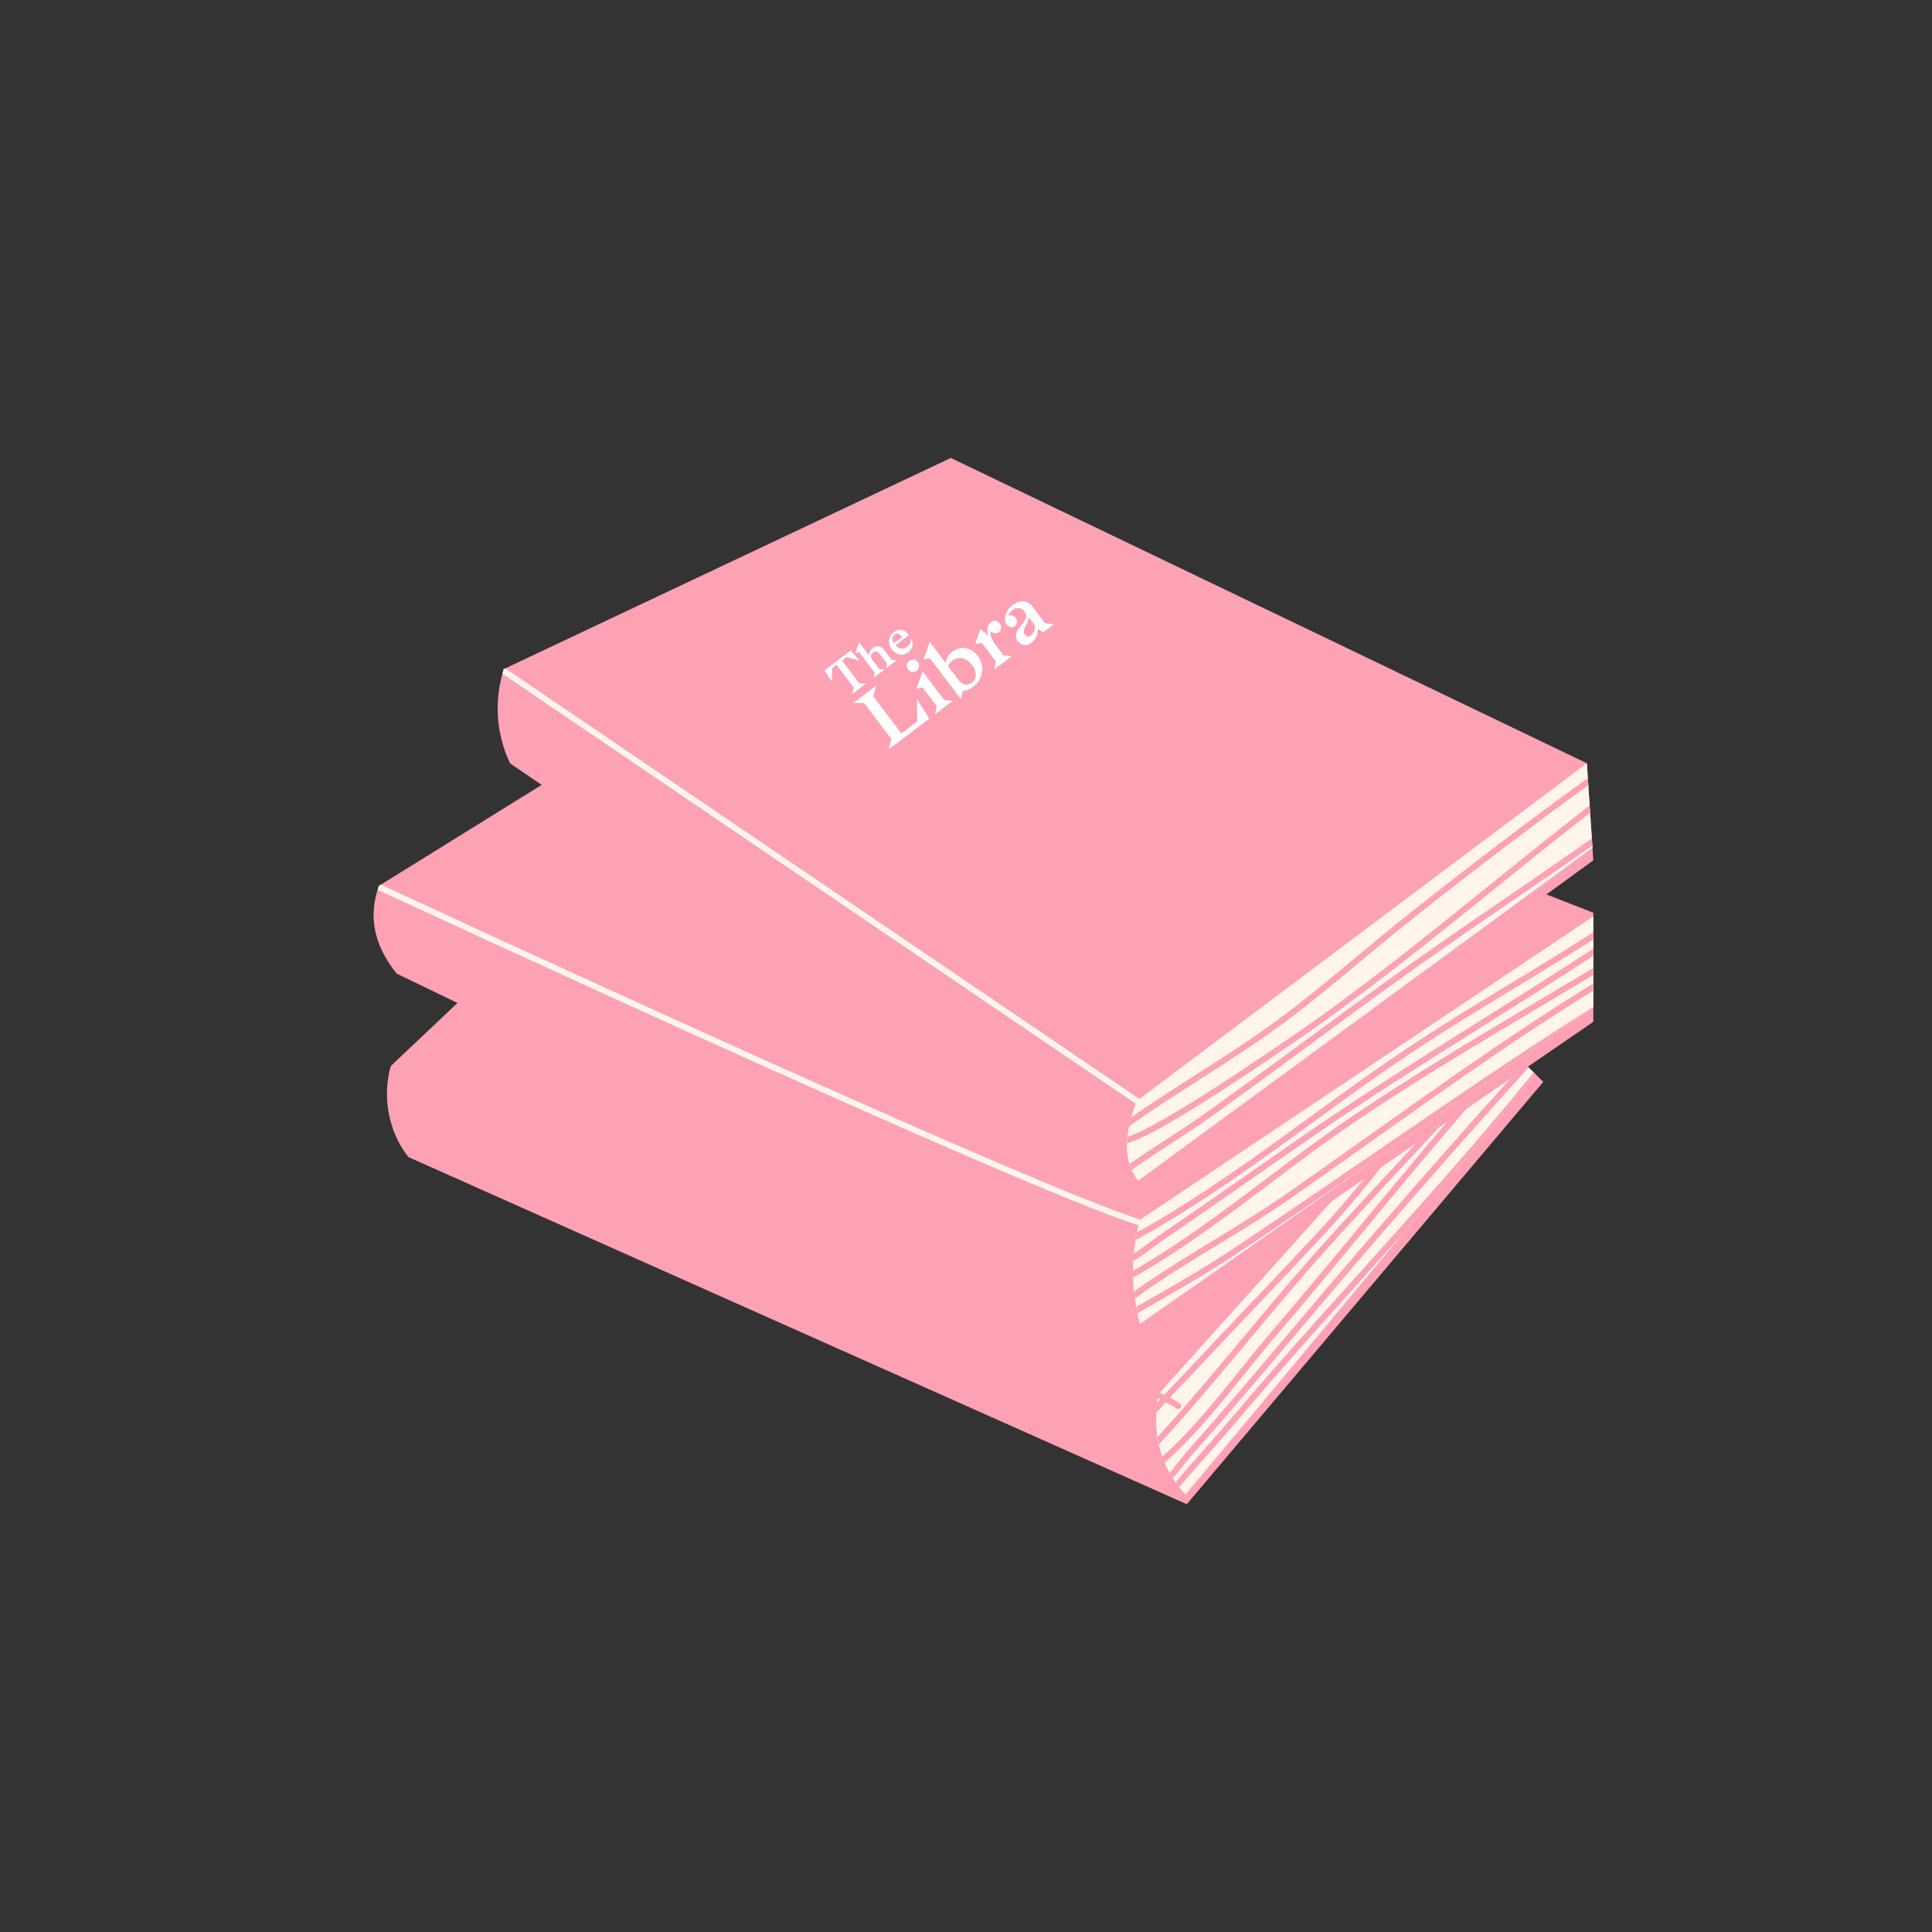 <svg version="1.0" preserveAspectRatio="xMidYMid meet" height="2048" viewBox="0 0 1536 1536" zoomAndPan="magnify" width="2048" xmlns:xlink="http://www.w3.org/1999/xlink" xmlns="http://www.w3.org/2000/svg"><rect x="0" y="0" width="1536" height="1536" fill="#333333" stroke="none"/><defs><g></g><clipPath id="be40e5d5d4"><path clip-rule="nonzero" d="M 919 808 L 1227 808 L 1227 1189 L 919 1189 Z M 919 808"></path></clipPath><clipPath id="7331d5ae6d"><path clip-rule="evenodd" d="M 324.684 919.914 C 308.82 899.766 303.648 871.707 310.766 847.434 L 565.234 606.82 L 1199.992 833.66 L 1226.949 860.137 L 943.535 1195.898 Z M 324.684 919.914"></path></clipPath><clipPath id="90777ac7b3"><path clip-rule="nonzero" d="M 919 808.492 L 1227 808.492 L 1227 1155 L 919 1155 Z M 919 808.492"></path></clipPath><clipPath id="ac687c80c7"><path clip-rule="evenodd" d="M 324.684 919.914 C 308.82 899.766 303.648 871.707 310.766 847.434 L 565.234 606.82 L 1199.992 833.66 L 1226.949 860.137 L 943.535 1195.898 Z M 324.684 919.914"></path></clipPath><clipPath id="23363b1a77"><path clip-rule="evenodd" d="M 920.703 1108.738 L 1189.992 808.844 L 1226.949 846.918 L 942.535 1188.246 C 922.242 1166.504 915.684 1139.738 920.703 1108.738 Z M 920.703 1108.738"></path></clipPath><clipPath id="0c877c35e0"><path clip-rule="nonzero" d="M 919 808.492 L 1227 808.492 L 1227 1160 L 919 1160 Z M 919 808.492"></path></clipPath><clipPath id="aefa8eed4e"><path clip-rule="evenodd" d="M 324.684 919.914 C 308.82 899.766 303.648 871.707 310.766 847.434 L 565.234 606.82 L 1199.992 833.66 L 1226.949 860.137 L 943.535 1195.898 Z M 324.684 919.914"></path></clipPath><clipPath id="b62ffa0498"><path clip-rule="evenodd" d="M 920.703 1108.738 L 1189.992 808.844 L 1226.949 846.918 L 942.535 1188.246 C 922.242 1166.504 915.684 1139.738 920.703 1108.738 Z M 920.703 1108.738"></path></clipPath><clipPath id="930dff250b"><path clip-rule="nonzero" d="M 919 808.492 L 1227 808.492 L 1227 1174 L 919 1174 Z M 919 808.492"></path></clipPath><clipPath id="ac3b9eb52a"><path clip-rule="evenodd" d="M 324.684 919.914 C 308.82 899.766 303.648 871.707 310.766 847.434 L 565.234 606.82 L 1199.992 833.66 L 1226.949 860.137 L 943.535 1195.898 Z M 324.684 919.914"></path></clipPath><clipPath id="4fecea54fd"><path clip-rule="evenodd" d="M 920.703 1108.738 L 1189.992 808.844 L 1226.949 846.918 L 942.535 1188.246 C 922.242 1166.504 915.684 1139.738 920.703 1108.738 Z M 920.703 1108.738"></path></clipPath><clipPath id="fed03c9c7e"><path clip-rule="nonzero" d="M 919 808.492 L 1227 808.492 L 1227 1188.582 L 919 1188.582 Z M 919 808.492"></path></clipPath><clipPath id="b2a0663f51"><path clip-rule="evenodd" d="M 324.684 919.914 C 308.82 899.766 303.648 871.707 310.766 847.434 L 565.234 606.82 L 1199.992 833.66 L 1226.949 860.137 L 943.535 1195.898 Z M 324.684 919.914"></path></clipPath><clipPath id="64ed01c290"><path clip-rule="evenodd" d="M 920.703 1108.738 L 1189.992 808.844 L 1226.949 846.918 L 942.535 1188.246 C 922.242 1166.504 915.684 1139.738 920.703 1108.738 Z M 920.703 1108.738"></path></clipPath><clipPath id="9231b150e6"><path clip-rule="nonzero" d="M 919 816 L 1227 816 L 1227 1188.582 L 919 1188.582 Z M 919 816"></path></clipPath><clipPath id="ae896171b1"><path clip-rule="evenodd" d="M 324.684 919.914 C 308.82 899.766 303.648 871.707 310.766 847.434 L 565.234 606.82 L 1199.992 833.66 L 1226.949 860.137 L 943.535 1195.898 Z M 324.684 919.914"></path></clipPath><clipPath id="557060189e"><path clip-rule="evenodd" d="M 920.703 1108.738 L 1189.992 808.844 L 1226.949 846.918 L 942.535 1188.246 C 922.242 1166.504 915.684 1139.738 920.703 1108.738 Z M 920.703 1108.738"></path></clipPath><clipPath id="f1df85a4ed"><path clip-rule="nonzero" d="M 307.359 748 L 940 748 L 940 1121 L 307.359 1121 Z M 307.359 748"></path></clipPath><clipPath id="dd96139f41"><path clip-rule="evenodd" d="M 324.684 919.914 C 308.82 899.766 303.648 871.707 310.766 847.434 L 565.234 606.82 L 1199.992 833.66 L 1226.949 860.137 L 943.535 1195.898 Z M 324.684 919.914"></path></clipPath><clipPath id="361a4afade"><path clip-rule="nonzero" d="M 297 486 L 1266.797 486 L 1266.797 1060 L 297 1060 Z M 297 486"></path></clipPath><clipPath id="7adebef702"><path clip-rule="nonzero" d="M 297 687 L 921 687 L 921 977 L 297 977 Z M 297 687"></path></clipPath><clipPath id="1617e959e7"><path clip-rule="evenodd" d="M 301.227 704.309 L 652.133 486.57 L 1266.738 725.609 L 1266.738 812.383 L 906.195 1059.469 L 315.348 774.039 C 295.82 749.715 293.312 726.629 301.227 704.309 Z M 301.227 704.309"></path></clipPath><clipPath id="c0bebeef7d"><path clip-rule="nonzero" d="M 900 726 L 1266.789 726 L 1266.789 1053 L 900 1053 Z M 900 726"></path></clipPath><clipPath id="4f891815c7"><path clip-rule="evenodd" d="M 301.227 704.309 L 652.133 486.57 L 1266.738 725.609 L 1266.738 812.383 L 906.195 1059.469 L 315.348 774.039 C 295.82 749.715 293.312 726.629 301.227 704.309 Z M 301.227 704.309"></path></clipPath><clipPath id="611d725b4f"><path clip-rule="nonzero" d="M 900.395 726.336 L 1266.789 726.336 L 1266.789 997 L 900.395 997 Z M 900.395 726.336"></path></clipPath><clipPath id="96c2385666"><path clip-rule="evenodd" d="M 301.227 704.309 L 652.133 486.57 L 1266.738 725.609 L 1266.738 812.383 L 906.195 1059.469 L 315.348 774.039 C 295.82 749.715 293.312 726.629 301.227 704.309 Z M 301.227 704.309"></path></clipPath><clipPath id="683c0a3756"><path clip-rule="evenodd" d="M 1269.727 726.605 L 906.195 969.848 C 897.621 1002.941 900.352 1028.809 906.195 1052.676 L 1279.434 792.043 Z M 1269.727 726.605"></path></clipPath><clipPath id="ca72f1c6f6"><path clip-rule="nonzero" d="M 900.395 726.336 L 1266.789 726.336 L 1266.789 1014 L 900.395 1014 Z M 900.395 726.336"></path></clipPath><clipPath id="32ab43d12f"><path clip-rule="evenodd" d="M 301.227 704.309 L 652.133 486.57 L 1266.738 725.609 L 1266.738 812.383 L 906.195 1059.469 L 315.348 774.039 C 295.82 749.715 293.312 726.629 301.227 704.309 Z M 301.227 704.309"></path></clipPath><clipPath id="9b47d32ae0"><path clip-rule="evenodd" d="M 1269.727 726.605 L 906.195 969.848 C 897.621 1002.941 900.352 1028.809 906.195 1052.676 L 1279.434 792.043 Z M 1269.727 726.605"></path></clipPath><clipPath id="8ab4525968"><path clip-rule="nonzero" d="M 900.395 752 L 1266.789 752 L 1266.789 1028 L 900.395 1028 Z M 900.395 752"></path></clipPath><clipPath id="b308eef28c"><path clip-rule="evenodd" d="M 301.227 704.309 L 652.133 486.57 L 1266.738 725.609 L 1266.738 812.383 L 906.195 1059.469 L 315.348 774.039 C 295.82 749.715 293.312 726.629 301.227 704.309 Z M 301.227 704.309"></path></clipPath><clipPath id="855438aea2"><path clip-rule="evenodd" d="M 1269.727 726.605 L 906.195 969.848 C 897.621 1002.941 900.352 1028.809 906.195 1052.676 L 1279.434 792.043 Z M 1269.727 726.605"></path></clipPath><clipPath id="c9d9714962"><path clip-rule="nonzero" d="M 900.395 752 L 1266.789 752 L 1266.789 1043 L 900.395 1043 Z M 900.395 752"></path></clipPath><clipPath id="b622241513"><path clip-rule="evenodd" d="M 301.227 704.309 L 652.133 486.57 L 1266.738 725.609 L 1266.738 812.383 L 906.195 1059.469 L 315.348 774.039 C 295.82 749.715 293.312 726.629 301.227 704.309 Z M 301.227 704.309"></path></clipPath><clipPath id="085b7ddef3"><path clip-rule="evenodd" d="M 1269.727 726.605 L 906.195 969.848 C 897.621 1002.941 900.352 1028.809 906.195 1052.676 L 1279.434 792.043 Z M 1269.727 726.605"></path></clipPath><clipPath id="cba21b2dbb"><path clip-rule="nonzero" d="M 900.395 774 L 1266.789 774 L 1266.789 1053 L 900.395 1053 Z M 900.395 774"></path></clipPath><clipPath id="46e12fe344"><path clip-rule="evenodd" d="M 301.227 704.309 L 652.133 486.57 L 1266.738 725.609 L 1266.738 812.383 L 906.195 1059.469 L 315.348 774.039 C 295.82 749.715 293.312 726.629 301.227 704.309 Z M 301.227 704.309"></path></clipPath><clipPath id="fdee548cee"><path clip-rule="evenodd" d="M 1269.727 726.605 L 906.195 969.848 C 897.621 1002.941 900.352 1028.809 906.195 1052.676 L 1279.434 792.043 Z M 1269.727 726.605"></path></clipPath><clipPath id="50b01fd0bf"><path clip-rule="nonzero" d="M 395 364 L 1266.797 364 L 1266.797 948 L 395 948 Z M 395 364"></path></clipPath><clipPath id="35516f4476"><path clip-rule="nonzero" d="M 895 606 L 1266.789 606 L 1266.789 939 L 895 939 Z M 895 606"></path></clipPath><clipPath id="af0ec66f62"><path clip-rule="evenodd" d="M 400.465 531.957 C 393.109 556.523 393.766 581.434 405.43 606.82 L 903.879 947.59 L 1266.738 684 L 1261.594 606.82 L 755.93 364.09 Z M 400.465 531.957"></path></clipPath><clipPath id="5df4fdb2e6"><path clip-rule="nonzero" d="M 895.672 606.406 L 1266.789 606.406 L 1266.789 901 L 895.672 901 Z M 895.672 606.406"></path></clipPath><clipPath id="059eee70cb"><path clip-rule="evenodd" d="M 400.465 531.957 C 393.109 556.523 393.766 581.434 405.43 606.82 L 903.879 947.59 L 1266.738 684 L 1261.594 606.82 L 755.93 364.09 Z M 400.465 531.957"></path></clipPath><clipPath id="44ae46e50e"><path clip-rule="evenodd" d="M 1261.594 606.82 L 903.797 875.199 C 893.484 901.711 892.707 923.449 904.848 938.734 L 1266.738 673.516 Z M 1261.594 606.82"></path></clipPath><clipPath id="74afc4d270"><path clip-rule="nonzero" d="M 895.672 606.406 L 1266.789 606.406 L 1266.789 910 L 895.672 910 Z M 895.672 606.406"></path></clipPath><clipPath id="6aa5623d1a"><path clip-rule="evenodd" d="M 400.465 531.957 C 393.109 556.523 393.766 581.434 405.43 606.82 L 903.879 947.59 L 1266.738 684 L 1261.594 606.82 L 755.93 364.09 Z M 400.465 531.957"></path></clipPath><clipPath id="19a13519fa"><path clip-rule="evenodd" d="M 1261.594 606.82 L 903.797 875.199 C 893.484 901.711 892.707 923.449 904.848 938.734 L 1266.738 673.516 Z M 1261.594 606.82"></path></clipPath><clipPath id="7632c7a0e8"><path clip-rule="nonzero" d="M 895.672 612 L 1266.789 612 L 1266.789 936 L 895.672 936 Z M 895.672 612"></path></clipPath><clipPath id="517dabcbc8"><path clip-rule="evenodd" d="M 400.465 531.957 C 393.109 556.523 393.766 581.434 405.43 606.82 L 903.879 947.59 L 1266.738 684 L 1261.594 606.82 L 755.93 364.09 Z M 400.465 531.957"></path></clipPath><clipPath id="7b5d3d2859"><path clip-rule="evenodd" d="M 1261.594 606.82 L 903.797 875.199 C 893.484 901.711 892.707 923.449 904.848 938.734 L 1266.738 673.516 Z M 1261.594 606.82"></path></clipPath><clipPath id="3e4528845d"><path clip-rule="nonzero" d="M 398 531 L 907 531 L 907 878 L 398 878 Z M 398 531"></path></clipPath><clipPath id="fcc8bb42ea"><path clip-rule="evenodd" d="M 400.465 531.957 C 393.109 556.523 393.766 581.434 405.43 606.82 L 903.879 947.59 L 1266.738 684 L 1261.594 606.82 L 755.93 364.09 Z M 400.465 531.957"></path></clipPath></defs><path fill-rule="evenodd" fill-opacity="1" d="M 324.684 919.914 C 308.82 899.766 303.648 871.707 310.766 847.434 L 565.234 606.82 L 1199.992 833.66 L 1226.949 860.137 L 943.535 1195.898 Z M 324.684 919.914" fill="#fda1b4"></path><g clip-path="url(#be40e5d5d4)"><g clip-path="url(#7331d5ae6d)"><path fill-rule="evenodd" fill-opacity="1" d="M 920.703 1108.738 L 1189.992 808.844 L 1226.949 846.918 L 942.535 1188.246 C 922.242 1166.504 915.684 1139.738 920.703 1108.738 Z M 920.703 1108.738" fill="#fff5eb"></path></g></g><g clip-path="url(#90777ac7b3)"><g clip-path="url(#ac687c80c7)"><g clip-path="url(#23363b1a77)"><path fill-rule="evenodd" fill-opacity="1" d="M 898.398 1152.816 C 912.496 1127.281 935.559 1105.746 955.277 1084.648 C 988.598 1049.012 1022.512 1013.98 1055.645 978.16 C 1084.535 946.91 1109.863 912.363 1136.965 879.594 C 1177.367 830.742 1219.035 783.07 1261.418 735.918 C 1262.301 734.93 1262.219 733.414 1261.234 732.527 C 1260.25 731.645 1258.73 731.723 1257.848 732.707 C 1215.418 779.914 1173.715 827.633 1133.27 876.535 C 1106.223 909.238 1080.953 943.719 1052.121 974.902 C 1018.996 1010.719 985.086 1045.738 951.773 1081.371 C 931.793 1102.746 908.48 1124.621 894.195 1150.496 C 893.551 1151.652 893.973 1153.113 895.133 1153.754 C 896.297 1154.398 897.754 1153.973 898.398 1152.816 Z M 898.398 1152.816" fill="#fda1b4"></path></g></g></g><g clip-path="url(#0c877c35e0)"><g clip-path="url(#aefa8eed4e)"><g clip-path="url(#b62ffa0498)"><path fill-rule="evenodd" fill-opacity="1" d="M 912.023 1158.41 C 958.938 1108.805 1000.555 1054.391 1045.762 1003.273 C 1105.852 935.332 1170.238 871.098 1228.617 801.684 C 1229.465 800.668 1229.34 799.152 1228.324 798.305 C 1227.312 797.449 1225.797 797.582 1224.941 798.59 C 1166.594 867.98 1102.227 932.184 1042.168 1000.094 C 996.992 1051.172 955.414 1105.547 908.539 1155.109 C 907.629 1156.074 907.668 1157.594 908.633 1158.504 C 909.598 1159.41 911.113 1159.371 912.023 1158.41 Z M 912.023 1158.41" fill="#fda1b4"></path></g></g></g><g clip-path="url(#930dff250b)"><g clip-path="url(#ac3b9eb52a)"><g clip-path="url(#4fecea54fd)"><path fill-rule="evenodd" fill-opacity="1" d="M 913.52 1172.996 C 952.219 1143.543 982.164 1099.57 1013.52 1063.055 C 1092.477 971.094 1165.992 874.25 1251.961 788.555 C 1252.898 787.617 1252.902 786.098 1251.969 785.164 C 1251.031 784.223 1249.508 784.219 1248.574 785.152 C 1162.52 870.941 1088.918 967.875 1009.879 1059.926 C 978.734 1096.199 949.051 1139.922 910.613 1169.176 C 909.559 1169.98 909.355 1171.484 910.152 1172.543 C 910.957 1173.594 912.461 1173.797 913.52 1172.996 Z M 913.52 1172.996" fill="#fda1b4"></path></g></g></g><g clip-path="url(#fed03c9c7e)"><g clip-path="url(#b2a0663f51)"><g clip-path="url(#64ed01c290)"><path fill-rule="evenodd" fill-opacity="1" d="M 917.855 1188.645 C 929.836 1181.023 939.598 1165.66 948.938 1155.223 C 978.012 1122.742 1006.18 1089.32 1034.266 1055.98 C 1110.859 965.055 1189.367 876.109 1269.969 788.727 C 1270.863 787.754 1270.805 786.234 1269.832 785.336 C 1268.855 784.441 1267.34 784.504 1266.441 785.477 C 1185.785 872.91 1107.238 961.91 1030.594 1052.891 C 1002.539 1086.188 974.41 1119.582 945.363 1152.023 C 936.289 1162.16 926.918 1177.191 915.277 1184.594 C 914.16 1185.301 913.832 1186.789 914.539 1187.902 C 915.254 1189.02 916.734 1189.352 917.855 1188.645 Z M 917.855 1188.645" fill="#fda1b4"></path></g></g></g><g clip-path="url(#9231b150e6)"><g clip-path="url(#ae896171b1)"><g clip-path="url(#557060189e)"><path fill-rule="evenodd" fill-opacity="1" d="M 922.23 1201.621 C 940.043 1177.766 961.277 1155.852 980.492 1133.113 C 1069.5 1027.727 1166.703 929.98 1250.836 820.457 C 1251.645 819.402 1251.445 817.898 1250.398 817.09 C 1249.348 816.289 1247.836 816.48 1247.031 817.535 C 1162.945 926.996 1065.785 1024.691 976.824 1130.016 C 957.555 1152.828 936.254 1174.82 918.387 1198.754 C 917.594 1199.809 917.812 1201.316 918.875 1202.109 C 919.938 1202.902 921.438 1202.68 922.23 1201.621 Z M 922.23 1201.621" fill="#fda1b4"></path></g></g></g><g clip-path="url(#f1df85a4ed)"><g clip-path="url(#dd96139f41)"><path fill-rule="evenodd" fill-opacity="1" d="M 938.227 1116.07 C 934.168 1112.395 908.141 1100.27 868.371 1083.055 C 710.926 1014.902 336.59 864.648 272.492 833.012 C 201.094 797.781 186.887 788.273 117.957 748.523 C 116.816 747.863 115.344 748.254 114.68 749.402 C 114.02 750.551 114.418 752.016 115.562 752.68 C 184.613 792.5 198.848 802.02 270.367 837.312 C 334.496 868.961 708.961 1019.281 866.465 1087.461 C 905.438 1104.328 931.027 1116.023 935.004 1119.629 C 935.984 1120.516 937.504 1120.441 938.395 1119.461 C 939.281 1118.48 939.207 1116.961 938.227 1116.07 Z M 938.227 1116.07" fill="#fda1b4"></path></g></g><g clip-path="url(#361a4afade)"><path fill-rule="evenodd" fill-opacity="1" d="M 301.227 704.309 L 652.133 486.57 L 1266.738 725.609 L 1266.738 812.383 L 906.195 1059.469 L 315.348 774.039 C 295.82 749.715 293.312 726.629 301.227 704.309 Z M 301.227 704.309" fill="#fda1b4"></path></g><g clip-path="url(#7adebef702)"><g clip-path="url(#1617e959e7)"><path fill-rule="evenodd" fill-opacity="1" d="M 918.262 972.18 C 916.473 972.215 913.219 971.469 908.641 970.117 C 897.223 966.746 878.137 959.566 853.461 949.574 C 711.949 892.262 387.367 742.746 268.961 687.562 C 267.762 687 266.336 687.523 265.773 688.723 C 265.215 689.922 265.734 691.348 266.934 691.91 C 385.383 747.117 710.09 896.688 851.664 954.023 C 876.531 964.094 895.77 971.32 907.281 974.723 C 912.539 976.27 916.293 977.016 918.344 976.977 C 919.672 976.961 920.727 975.863 920.703 974.539 C 920.68 973.215 919.586 972.156 918.262 972.18 Z M 918.262 972.18" fill="#fff5eb"></path></g></g><g clip-path="url(#c0bebeef7d)"><g clip-path="url(#4f891815c7)"><path fill-rule="evenodd" fill-opacity="1" d="M 1269.727 726.605 L 906.195 969.848 C 897.621 1002.941 900.352 1028.809 906.195 1052.676 L 1279.434 792.043 Z M 1269.727 726.605" fill="#fff5eb"></path></g></g><g clip-path="url(#611d725b4f)"><g clip-path="url(#96c2385666)"><g clip-path="url(#683c0a3756)"><path fill-rule="evenodd" fill-opacity="1" d="M 883.207 996.125 C 970.754 952.352 1044.832 887.895 1126.047 834.301 C 1189.898 792.164 1257.207 756.59 1318.938 711.004 C 1320.004 710.219 1320.23 708.715 1319.441 707.648 C 1318.656 706.582 1317.152 706.359 1316.082 707.145 C 1254.426 752.68 1187.188 788.203 1123.406 830.297 C 1042.348 883.785 968.438 948.145 881.062 991.832 C 879.879 992.422 879.398 993.867 879.988 995.047 C 880.582 996.234 882.023 996.715 883.207 996.125 Z M 883.207 996.125" fill="#fda1b4"></path></g></g></g><g clip-path="url(#ca72f1c6f6)"><g clip-path="url(#32ab43d12f)"><g clip-path="url(#9b47d32ae0)"><path fill-rule="evenodd" fill-opacity="1" d="M 879.172 1013.773 C 896.164 1008.406 913.172 993.68 927.637 983.863 C 965.477 958.176 1002.758 931.723 1040.387 905.738 C 1130.363 843.598 1225.402 789.379 1315.484 727.207 C 1316.574 726.449 1316.848 724.957 1316.094 723.867 C 1315.344 722.777 1313.848 722.504 1312.762 723.254 C 1222.676 785.434 1127.641 839.652 1037.66 901.793 C 1000.043 927.77 962.77 954.211 924.941 979.891 C 910.828 989.473 894.309 1003.957 877.727 1009.195 C 876.465 1009.594 875.762 1010.945 876.164 1012.207 C 876.559 1013.469 877.91 1014.172 879.172 1013.773 Z M 879.172 1013.773" fill="#fda1b4"></path></g></g></g><g clip-path="url(#8ab4525968)"><g clip-path="url(#b308eef28c)"><g clip-path="url(#855438aea2)"><path fill-rule="evenodd" fill-opacity="1" d="M 879.523 1027.145 C 950.555 991.625 1009.844 937.699 1075.09 893.316 C 1146.414 844.793 1222.512 802.48 1296.012 757.348 C 1297.141 756.66 1297.496 755.176 1296.801 754.047 C 1296.113 752.918 1294.633 752.566 1293.5 753.258 C 1219.938 798.43 1143.777 840.785 1072.391 889.344 C 1007.324 933.613 948.219 987.434 877.375 1022.852 C 876.191 1023.445 875.711 1024.887 876.305 1026.07 C 876.895 1027.254 878.34 1027.734 879.523 1027.145 Z M 879.523 1027.145" fill="#fda1b4"></path></g></g></g><g clip-path="url(#c9d9714962)"><g clip-path="url(#b622241513)"><g clip-path="url(#085b7ddef3)"><path fill-rule="evenodd" fill-opacity="1" d="M 889.152 1042.234 C 931.32 1008.855 981.203 983.957 1025.379 953.18 C 1121.93 885.914 1216.152 814.41 1318.883 756.684 C 1320.035 756.035 1320.445 754.57 1319.801 753.414 C 1319.152 752.262 1317.688 751.852 1316.531 752.5 C 1213.668 810.301 1119.316 881.887 1022.637 949.242 C 978.387 980.074 928.418 1005.031 886.172 1038.473 C 885.137 1039.293 884.957 1040.805 885.781 1041.844 C 886.605 1042.883 888.113 1043.059 889.152 1042.234 Z M 889.152 1042.234" fill="#fda1b4"></path></g></g></g><g clip-path="url(#cba21b2dbb)"><g clip-path="url(#46e12fe344)"><g clip-path="url(#fdee548cee)"><path fill-rule="evenodd" fill-opacity="1" d="M 886.457 1054.691 C 916.66 1036.305 948.008 1019.953 977.562 1000.41 C 1088.395 927.145 1196.086 848.305 1309.762 779.398 C 1310.895 778.707 1311.258 777.234 1310.57 776.102 C 1309.883 774.969 1308.406 774.605 1307.273 775.297 C 1193.543 844.234 1085.801 923.109 974.918 996.406 C 945.41 1015.918 914.113 1032.234 883.957 1050.594 C 882.828 1051.277 882.465 1052.754 883.156 1053.887 C 883.844 1055.016 885.324 1055.379 886.457 1054.691 Z M 886.457 1054.691" fill="#fda1b4"></path></g></g></g><g clip-path="url(#50b01fd0bf)"><path fill-rule="evenodd" fill-opacity="1" d="M 400.465 531.957 C 393.109 556.523 393.766 581.434 405.43 606.82 L 903.879 947.59 L 1266.738 684 L 1261.594 606.82 L 755.93 364.09 Z M 400.465 531.957" fill="#fda1b4"></path></g><g clip-path="url(#35516f4476)"><g clip-path="url(#af0ec66f62)"><path fill-rule="evenodd" fill-opacity="1" d="M 1261.594 606.82 L 903.797 875.199 C 893.484 901.711 892.707 923.449 904.848 938.734 L 1266.738 673.516 Z M 1261.594 606.82" fill="#fff5eb"></path></g></g><g clip-path="url(#5df4fdb2e6)"><g clip-path="url(#059eee70cb)"><g clip-path="url(#44ae46e50e)"><path fill-rule="evenodd" fill-opacity="1" d="M 891.363 899.977 C 934.371 868.562 981.402 842.855 1024.133 810.645 C 1057.816 785.254 1089.277 757.168 1122.301 730.965 C 1181.918 683.656 1243.438 637.207 1305.805 593.613 C 1306.887 592.852 1307.156 591.355 1306.395 590.27 C 1305.637 589.188 1304.137 588.918 1303.051 589.68 C 1240.609 633.324 1179.012 679.84 1119.32 727.207 C 1086.324 753.383 1054.895 781.449 1021.246 806.812 C 978.531 839.012 931.52 864.699 888.527 896.102 C 887.461 896.887 887.227 898.387 888.008 899.453 C 888.789 900.527 890.289 900.758 891.363 899.977 Z M 891.363 899.977" fill="#fda1b4"></path></g></g></g><g clip-path="url(#74afc4d270)"><g clip-path="url(#6aa5623d1a)"><g clip-path="url(#19a13519fa)"><path fill-rule="evenodd" fill-opacity="1" d="M 894.805 909.086 C 901.535 907.871 914.227 901.633 929.203 893.023 C 963.441 873.34 1010.016 841.398 1023.824 832.039 C 1132.121 758.652 1227.473 668.875 1334.535 594.102 C 1335.621 593.344 1335.891 591.848 1335.133 590.762 C 1334.375 589.68 1332.879 589.41 1331.789 590.172 C 1224.746 664.926 1129.41 754.695 1021.137 828.062 C 1007.367 837.395 960.945 869.242 926.812 888.863 C 912.48 897.098 900.395 903.203 893.953 904.363 C 892.652 904.602 891.781 905.848 892.02 907.152 C 892.254 908.453 893.5 909.324 894.805 909.086 Z M 894.805 909.086" fill="#fda1b4"></path></g></g></g><g clip-path="url(#7632c7a0e8)"><g clip-path="url(#517dabcbc8)"><g clip-path="url(#7b5d3d2859)"><path fill-rule="evenodd" fill-opacity="1" d="M 893.004 934.953 C 915.02 918.66 938.957 904.727 961.309 888.82 C 1022.227 845.457 1081.648 800.012 1142.895 757.133 C 1209.281 710.652 1277.168 666.707 1341.203 616.953 C 1342.25 616.141 1342.441 614.633 1341.625 613.586 C 1340.812 612.543 1339.305 612.352 1338.258 613.164 C 1274.285 662.875 1206.461 706.766 1140.145 753.199 C 1078.883 796.09 1019.449 841.539 958.527 884.91 C 936.152 900.836 912.191 914.785 890.148 931.094 C 889.086 931.883 888.859 933.387 889.648 934.449 C 890.438 935.52 891.938 935.738 893.004 934.953 Z M 893.004 934.953" fill="#fda1b4"></path></g></g></g><g clip-path="url(#3e4528845d)"><g clip-path="url(#fcc8bb42ea)"><path fill-rule="evenodd" fill-opacity="1" d="M 399.121 535.406 L 902.449 877.188 C 903.543 877.93 905.035 877.645 905.781 876.551 C 906.527 875.453 906.238 873.961 905.145 873.215 L 401.816 531.434 C 400.719 530.688 399.223 530.977 398.484 532.07 C 397.738 533.168 398.023 534.66 399.121 535.406 Z M 399.121 535.406" fill="#fff5eb"></path></g></g><g fill-opacity="1" fill="#ffffff"><g transform="translate(672.289, 555.77)"><g><path d="M 5.25 -3.969 L 6.594 -8.953 L -7.25 -27.234 L -10.75 -24.578 L -11 -13.938 L -16.766 -22.859 L 4 -38.578 L 11.031 -30.625 L 0.719 -33.266 L -2.859 -30.562 L 10.891 -12.406 L 16.312 -12.359 Z M 5.25 -3.969"></path></g></g></g><g fill-opacity="1" fill="#ffffff"><g transform="translate(694.316, 539.09)"><g><path d="M -0.297 -20.344 C -1.035 -19.789 -1.508 -19.195 -1.719 -18.562 C -1.926 -17.926 -1.973 -17.328 -1.859 -16.766 C -1.754 -16.211 -1.629 -15.77 -1.484 -15.438 L 4.828 -7.109 L 8.938 -6.766 L 0.469 -0.359 L 1.078 -4.328 L -11.188 -20.516 L -14.281 -19.891 L -11.281 -28.469 L -3.375 -17.938 C -3.426 -19.051 -3.227 -20.098 -2.781 -21.078 C -2.344 -22.055 -1.555 -22.973 -0.422 -23.828 C 1.055 -24.953 2.617 -25.41 4.266 -25.203 C 5.922 -25.004 7.43 -24.004 8.797 -22.203 L 14.594 -14.5 L 18.703 -14.156 L 10.219 -7.75 L 10.844 -11.656 L 5.75 -18.422 C 5.113 -19.266 4.594 -19.875 4.188 -20.25 C 3.781 -20.633 3.328 -20.922 2.828 -21.109 C 1.867 -21.461 0.828 -21.207 -0.297 -20.344 Z M -0.297 -20.344"></path></g></g></g><g fill-opacity="1" fill="#ffffff"><g transform="translate(713.299, 524.715)"><g><path d="M 8.859 -6.219 C 7.254 -5 5.629 -4.332 3.984 -4.219 C 2.336 -4.113 0.805 -4.426 -0.609 -5.156 C -2.035 -5.895 -3.234 -6.898 -4.203 -8.172 C -5.305 -9.641 -6.016 -11.223 -6.328 -12.922 C -6.641 -14.629 -6.508 -16.281 -5.938 -17.875 C -5.375 -19.477 -4.332 -20.859 -2.812 -22.016 C -2.156 -22.516 -1.398 -22.945 -0.547 -23.312 C 0.305 -23.688 1.219 -23.906 2.188 -23.969 C 3.164 -24.031 4.148 -23.859 5.141 -23.453 C 6.141 -23.055 7.094 -22.344 8 -21.312 L 8.031 -21.328 L 8.25 -21.062 L 8.516 -20.703 L 9.219 -19.766 L -1.359 -11.75 C -0.086 -10.219 1.375 -9.32 3.031 -9.062 C 4.695 -8.801 6.305 -9.258 7.859 -10.438 C 8.961 -11.281 9.773 -12.273 10.297 -13.422 C 10.828 -14.578 11.02 -15.875 10.875 -17.312 C 11.77 -16.145 12.238 -14.859 12.281 -13.453 C 12.32 -12.047 12.035 -10.695 11.422 -9.406 C 10.816 -8.125 9.961 -7.062 8.859 -6.219 Z M -2.156 -20.172 C -2.719 -19.742 -3.148 -19.16 -3.453 -18.422 C -3.754 -17.691 -3.844 -16.891 -3.719 -16.016 C -3.594 -15.141 -3.203 -14.238 -2.547 -13.312 L 4.016 -18.297 C 3.078 -19.535 2.055 -20.344 0.953 -20.719 C -0.141 -21.102 -1.176 -20.922 -2.156 -20.172 Z M -2.156 -20.172"></path></g></g></g><g fill-opacity="1" fill="#ffffff"><g transform="translate(705.203, 596.8)"><g><path d="M -8.578 -51.719 L -10.891 -43.172 L 11.438 -13.688 L 24.016 -23.203 L 23.797 -40.984 L 33.594 -25.438 L 1.281 -0.969 L 3.531 -9.156 L -18.203 -37.859 L -26.734 -37.969 Z M -8.578 -51.719"></path></g></g></g><g fill-opacity="1" fill="#ffffff"><g transform="translate(742.405, 568.629)"><g><path d="M 1.234 -0.938 L 2.203 -7.359 L -8.922 -22.047 L -14.062 -21.141 L -12.078 -26.219 L -10.438 -30.375 L -8.719 -34.672 L 8.406 -12.047 L 15.094 -11.438 Z M -20.547 -36.344 C -21.348 -37.406 -21.656 -38.613 -21.469 -39.969 C -21.281 -41.32 -20.656 -42.398 -19.594 -43.203 C -18.531 -44.016 -17.316 -44.328 -15.953 -44.141 C -14.598 -43.961 -13.52 -43.344 -12.719 -42.281 C -11.906 -41.207 -11.594 -39.988 -11.781 -38.625 C -11.969 -37.27 -12.594 -36.188 -13.656 -35.375 C -14.719 -34.57 -15.926 -34.266 -17.281 -34.453 C -18.645 -34.641 -19.734 -35.27 -20.547 -36.344 Z M -20.547 -36.344"></path></g></g></g><g fill-opacity="1" fill="#ffffff"><g transform="translate(758.12, 556.728)"><g><path d="M 5.688 -1.062 L -18.781 -33.375 L -23.859 -32.359 L -18.969 -46.453 L -6.141 -29.422 C -6.117 -31.305 -5.609 -33.055 -4.609 -34.672 C -3.617 -36.297 -2.438 -37.629 -1.062 -38.672 C 0.789 -40.078 2.91 -40.984 5.297 -41.391 C 7.691 -41.805 10.133 -41.508 12.625 -40.5 C 15.125 -39.5 17.453 -37.57 19.609 -34.719 C 20.91 -33 21.82 -31.078 22.344 -28.953 C 22.863 -26.836 22.961 -24.672 22.641 -22.453 C 22.328 -20.242 21.578 -18.117 20.391 -16.078 C 19.203 -14.047 17.539 -12.223 15.406 -10.609 C 14.375 -9.828 13.176 -9.133 11.812 -8.531 C 10.457 -7.938 9.02 -7.609 7.5 -7.547 Z M -1.062 -31.469 C -1.57 -31.082 -2.164 -30.535 -2.844 -29.828 C -3.531 -29.129 -4.031 -28.195 -4.344 -27.031 L 3.5 -16.688 C 5.352 -14.301 7.207 -12.914 9.062 -12.531 C 10.926 -12.156 12.75 -12.645 14.531 -14 C 15.945 -15.07 16.879 -16.359 17.328 -17.859 C 17.773 -19.367 17.789 -20.969 17.375 -22.656 C 16.969 -24.344 16.18 -25.957 15.016 -27.5 C 13.242 -29.844 11.414 -31.488 9.531 -32.438 C 7.645 -33.395 5.797 -33.766 3.984 -33.547 C 2.172 -33.336 0.488 -32.645 -1.062 -31.469 Z M -1.062 -31.469"></path></g></g></g><g fill-opacity="1" fill="#ffffff"><g transform="translate(789.396, 533.043)"><g><path d="M 1.234 -0.938 L 2.203 -7.359 L -8.641 -21.688 L -14.062 -21.141 L -12.234 -26.422 L -12.266 -26.469 L -9.969 -33.078 L -3.625 -27.578 C -4.332 -29.742 -4.523 -31.828 -4.203 -33.828 C -3.879 -35.828 -2.977 -37.391 -1.5 -38.516 C -0.613 -39.18 0.492 -39.508 1.828 -39.5 C 3.16 -39.488 4.352 -38.789 5.406 -37.406 C 6.312 -36.207 6.691 -34.93 6.547 -33.578 C 6.41 -32.234 5.879 -31.207 4.953 -30.5 C 3.992 -29.77 2.895 -29.438 1.656 -29.5 C 0.426 -29.57 -0.688 -30.156 -1.688 -31.25 C -1.926 -29.551 -1.805 -27.961 -1.328 -26.484 C -0.859 -25.004 -0.086 -23.457 0.984 -21.844 L 8.406 -12.047 L 15.141 -11.469 Z M 1.234 -0.938"></path></g></g></g><g fill-opacity="1" fill="#ffffff"><g transform="translate(810.831, 516.811)"><g><path d="M 3.797 -30.531 L 3.859 -30.578 C 2.422 -32.242 0.863 -33.172 -0.812 -33.359 C -2.5 -33.547 -3.992 -33.145 -5.297 -32.156 C -6.055 -31.582 -6.863 -30.82 -7.719 -29.875 C -8.57 -28.938 -8.988 -28.07 -8.969 -27.281 C -7.539 -27.645 -6.395 -27.656 -5.531 -27.312 C -4.664 -26.969 -3.895 -26.344 -3.219 -25.438 C -2.469 -24.445 -2.188 -23.328 -2.375 -22.078 C -2.57 -20.828 -3.129 -19.852 -4.047 -19.156 C -5.191 -18.301 -6.367 -18.047 -7.578 -18.391 C -8.785 -18.742 -9.832 -19.504 -10.719 -20.672 C -11.5 -21.703 -11.848 -23.113 -11.766 -24.906 C -11.691 -26.695 -11.195 -28.539 -10.281 -30.438 C -9.375 -32.344 -8.047 -33.961 -6.297 -35.297 L -5.469 -35.922 C -3.957 -37.055 -2.297 -37.891 -0.484 -38.422 C 1.328 -38.961 3.18 -38.922 5.078 -38.297 C 6.973 -37.68 8.797 -36.223 10.547 -33.922 C 10.93 -33.41 11.547 -32.598 12.391 -31.484 C 13.242 -30.367 14.16 -29.141 15.141 -27.797 C 16.129 -26.461 17.055 -25.219 17.922 -24.062 C 18.797 -22.914 19.457 -22.055 19.906 -21.484 L 26.906 -20.375 L 18.453 -13.969 L 14.156 -16.969 C 14.406 -14.988 14.062 -12.957 13.125 -10.875 C 12.195 -8.789 10.875 -7.098 9.156 -5.797 C 7.57 -4.598 6.066 -3.973 4.641 -3.922 C 3.223 -3.867 1.973 -4.16 0.891 -4.797 C -0.191 -5.441 -1.02 -6.145 -1.594 -6.906 C -2.5 -8.102 -2.977 -9.367 -3.031 -10.703 C -3.094 -12.035 -2.867 -13.344 -2.359 -14.625 C -1.848 -15.906 -1.145 -17.07 -0.25 -18.125 C 0.5 -19.031 1.281 -19.984 2.094 -20.984 C 2.906 -21.984 3.594 -23.004 4.156 -24.047 C 4.727 -25.086 5.023 -26.145 5.047 -27.219 C 5.078 -28.289 4.66 -29.395 3.797 -30.531 Z M 8.703 -11.531 C 9.316 -12 9.91 -12.648 10.484 -13.484 C 11.066 -14.328 11.488 -15.312 11.75 -16.438 C 12.008 -17.562 11.988 -18.711 11.688 -19.891 L 7.078 -26.188 C 7.066 -24.938 6.812 -23.723 6.312 -22.547 C 5.82 -21.367 5.281 -20.285 4.688 -19.297 C 3.789 -17.617 3.289 -16.234 3.188 -15.141 C 3.094 -14.047 3.426 -13.004 4.188 -12.016 C 4.758 -11.254 5.492 -10.859 6.391 -10.828 C 7.285 -10.805 8.055 -11.039 8.703 -11.531 Z M 8.703 -11.531"></path></g></g></g></svg>